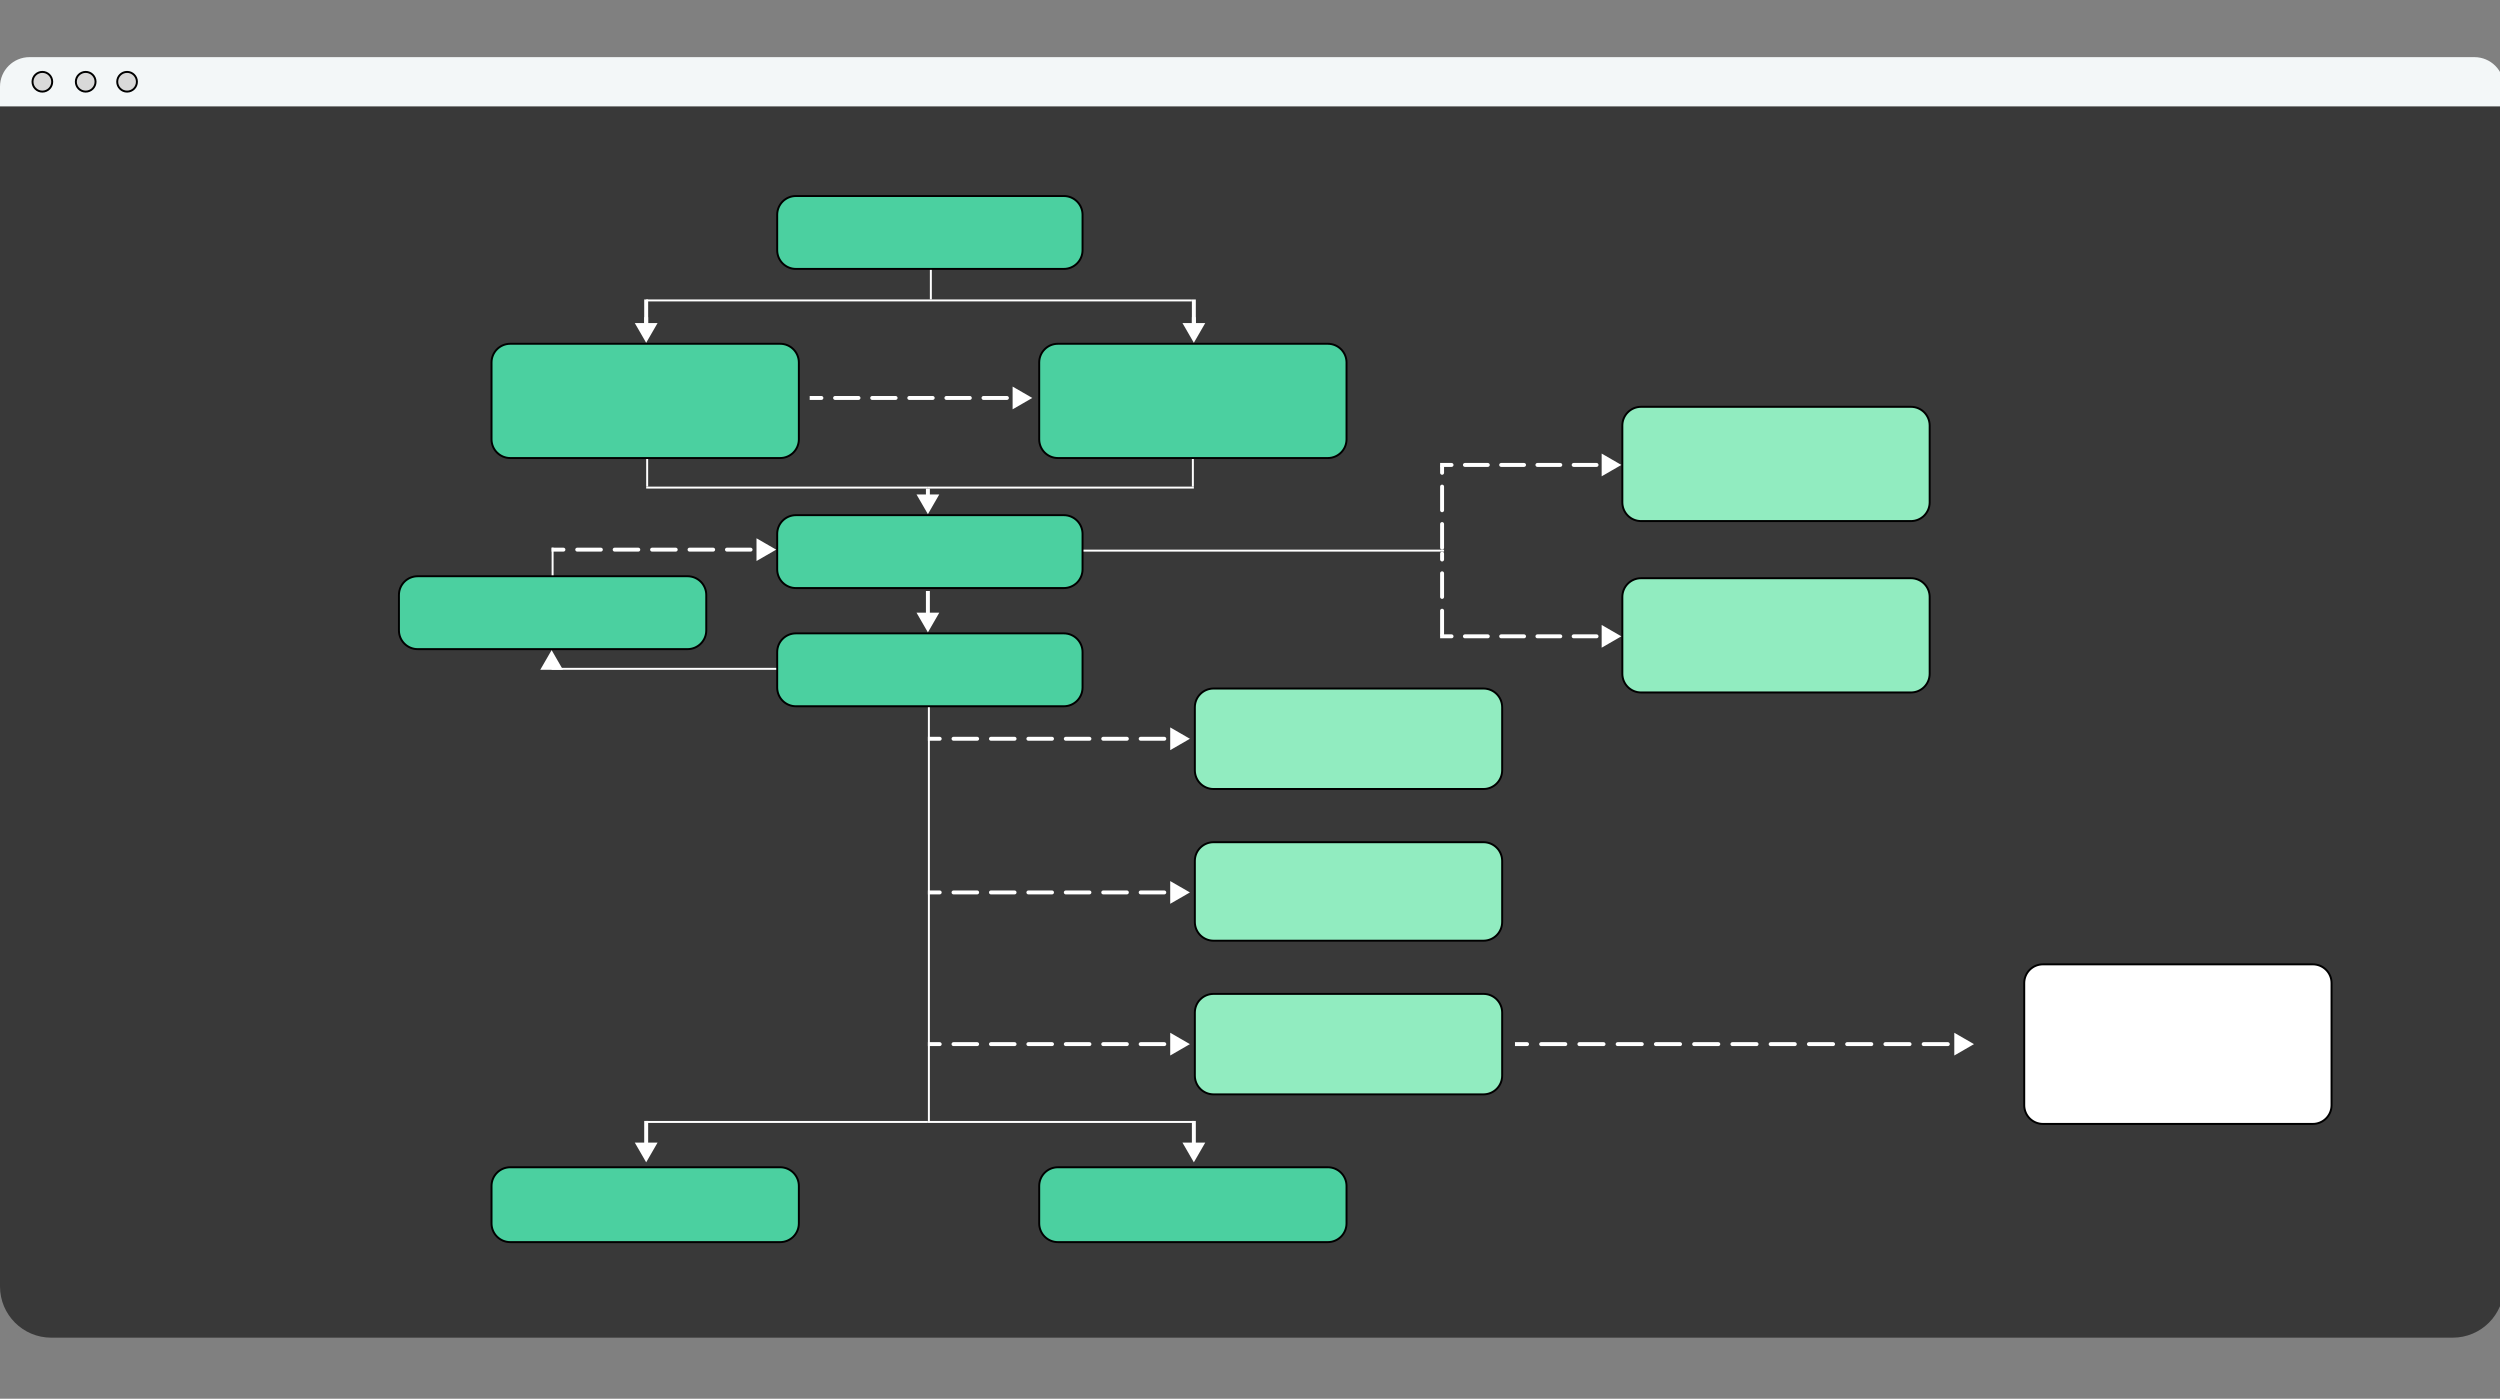 <svg width="1269" height="710" viewBox="0 0 1269 710" fill="none" xmlns="http://www.w3.org/2000/svg">
<rect x="0" y="0" width="1269" height="710" fill="#808080" stroke="none"/>
<g clip-path="url(#clip0_970_2307)">
<path d="M0 50H1271V653C1271 667.359 1259.36 679 1245 679H26C11.641 679 0 667.359 0 653V50Z" fill="#393939"/>
<path d="M0 44C0 35.716 6.716 29 15 29H1256C1264.28 29 1271 35.716 1271 44V54H0V44Z" fill="#F3F7F8"/>
<path d="M26.5 41.5C26.5 44.261 24.261 46.5 21.5 46.5C18.739 46.5 16.5 44.261 16.5 41.5C16.5 38.739 18.739 36.5 21.5 36.5C24.261 36.5 26.5 38.739 26.5 41.5Z" fill="#D9D9D9" stroke="black"/>
<path d="M48.5 41.5C48.5 44.261 46.261 46.5 43.5 46.5C40.739 46.5 38.5 44.261 38.5 41.5C38.5 38.739 40.739 36.5 43.5 36.5C46.261 36.5 48.5 38.739 48.5 41.5Z" fill="#D9D9D9" stroke="black"/>
<path d="M69.5 41.5C69.5 44.261 67.261 46.5 64.5 46.5C61.739 46.5 59.5 44.261 59.5 41.5C59.5 38.739 61.739 36.5 64.5 36.5C67.261 36.5 69.5 38.739 69.5 41.5Z" fill="#D9D9D9" stroke="black"/>
<path d="M404 99.5H540C545.247 99.5 549.5 103.753 549.5 109V127C549.5 132.247 545.247 136.5 540 136.5H404C398.753 136.5 394.5 132.247 394.5 127V109C394.5 103.753 398.753 99.5 404 99.5Z" fill="#4BD0A0" stroke="black"/>
<path d="M404 261.5H540C545.247 261.5 549.5 265.753 549.5 271V289C549.5 294.247 545.247 298.5 540 298.5H404C398.753 298.5 394.5 294.247 394.5 289V271C394.5 265.753 398.753 261.5 404 261.5Z" fill="#4BD0A0" stroke="black"/>
<path d="M212 292.5H349C354.247 292.5 358.5 296.753 358.5 302V320C358.5 325.247 354.247 329.5 349 329.5H212C206.753 329.5 202.5 325.247 202.5 320V302C202.5 296.753 206.753 292.5 212 292.5Z" fill="#4BD0A0" stroke="black"/>
<path d="M404 321.5H540C545.247 321.5 549.5 325.753 549.5 331V349C549.5 354.247 545.247 358.5 540 358.5H404C398.753 358.5 394.5 354.247 394.5 349V331C394.5 325.753 398.753 321.5 404 321.5Z" fill="#4BD0A0" stroke="black"/>
<path d="M259 174.5H396C401.247 174.5 405.5 178.753 405.5 184V223C405.5 228.247 401.247 232.5 396 232.5H259C253.753 232.5 249.5 228.247 249.5 223V184C249.5 178.753 253.753 174.5 259 174.5Z" fill="#4BD0A0" stroke="black"/>
<path d="M537 174.5H674C679.247 174.5 683.5 178.753 683.5 184V223C683.5 228.247 679.247 232.5 674 232.5H537C531.753 232.5 527.5 228.247 527.5 223V184C527.5 178.753 531.753 174.5 537 174.5Z" fill="#4BD0A0" stroke="black"/>
<path d="M833 206.5H970C975.247 206.5 979.5 210.753 979.5 216V255C979.5 260.247 975.247 264.5 970 264.5H833C827.753 264.5 823.5 260.247 823.5 255V216C823.5 210.753 827.753 206.5 833 206.5Z" fill="#91ECC0" stroke="black"/>
<path d="M616 349.5H753C758.247 349.5 762.5 353.753 762.5 359V391C762.5 396.247 758.247 400.5 753 400.5H616C610.753 400.5 606.5 396.247 606.5 391V359C606.5 353.753 610.753 349.5 616 349.5Z" fill="#91ECC0" stroke="black"/>
<path d="M833 293.5H970C975.247 293.5 979.5 297.753 979.5 303V342C979.5 347.247 975.247 351.5 970 351.5H833C827.753 351.5 823.5 347.247 823.5 342V303C823.5 297.753 827.753 293.5 833 293.5Z" fill="#91ECC0" stroke="black"/>
<path d="M616 427.5H753C758.247 427.5 762.5 431.753 762.5 437V468C762.5 473.247 758.247 477.5 753 477.5H616C610.753 477.5 606.5 473.247 606.5 468V437C606.5 431.753 610.753 427.5 616 427.5Z" fill="#91ECC0" stroke="black"/>
<path d="M616 504.5H753C758.247 504.5 762.5 508.753 762.5 514V546C762.5 551.247 758.247 555.5 753 555.5H616C610.753 555.5 606.5 551.247 606.5 546V514C606.5 508.753 610.753 504.5 616 504.5Z" fill="#91ECC0" stroke="black"/>
<path d="M259 592.5H396C401.247 592.5 405.5 596.753 405.5 602V621C405.5 626.247 401.247 630.5 396 630.5H259C253.753 630.5 249.5 626.247 249.5 621V602C249.5 596.753 253.753 592.5 259 592.5Z" fill="#4BD0A0" stroke="black"/>
<path d="M537 592.5H674C679.247 592.5 683.5 596.753 683.5 602V621C683.5 626.247 679.247 630.5 674 630.5H537C531.753 630.5 527.5 626.247 527.5 621V602C527.5 596.753 531.753 592.5 537 592.5Z" fill="#4BD0A0" stroke="black"/>
<path d="M1037 489.5H1174C1179.25 489.5 1183.5 493.753 1183.5 499V561C1183.5 566.247 1179.25 570.5 1174 570.5H1037C1031.75 570.5 1027.5 566.247 1027.5 561V499C1027.5 493.753 1031.75 489.5 1037 489.5Z" fill="white" stroke="black"/>
<path d="M524 202L519 199.113V204.887L524 202ZM416.947 202.5C417.224 202.5 417.447 202.276 417.447 202C417.447 201.724 417.224 201.5 416.947 201.5V202.5ZM423.886 201.5C423.61 201.5 423.386 201.724 423.386 202C423.386 202.276 423.61 202.5 423.886 202.5V201.5ZM435.781 202.5C436.057 202.5 436.281 202.276 436.281 202C436.281 201.724 436.057 201.5 435.781 201.5V202.5ZM442.719 201.5C442.443 201.5 442.219 201.724 442.219 202C442.219 202.276 442.443 202.5 442.719 202.5V201.5ZM454.614 202.5C454.89 202.5 455.114 202.276 455.114 202C455.114 201.724 454.89 201.5 454.614 201.5V202.5ZM461.553 201.5C461.276 201.5 461.053 201.724 461.053 202C461.053 202.276 461.276 202.5 461.553 202.5V201.5ZM473.447 202.5C473.724 202.5 473.947 202.276 473.947 202C473.947 201.724 473.724 201.5 473.447 201.5V202.5ZM480.386 201.5C480.11 201.5 479.886 201.724 479.886 202C479.886 202.276 480.11 202.5 480.386 202.5V201.5ZM492.281 202.5C492.557 202.5 492.781 202.276 492.781 202C492.781 201.724 492.557 201.5 492.281 201.5V202.5ZM499.219 201.5C498.943 201.5 498.719 201.724 498.719 202C498.719 202.276 498.943 202.5 499.219 202.5V201.5ZM511.114 202.5C511.39 202.5 511.614 202.276 511.614 202C511.614 201.724 511.39 201.5 511.114 201.5V202.5ZM518.053 201.5C517.776 201.5 517.553 201.724 517.553 202C517.553 202.276 517.776 202.5 518.053 202.5V201.5ZM411 202.5H416.947V201.5H411V202.5ZM423.886 202.5H435.781V201.5H423.886V202.5ZM442.719 202.5H454.614V201.5H442.719V202.5ZM461.553 202.5H473.447V201.5H461.553V202.5ZM480.386 202.5H492.281V201.5H480.386V202.5ZM499.219 202.5H511.114V201.5H499.219V202.5ZM518.053 202.5H519.5V201.5H518.053V202.5ZM524 202L514 196.227V207.774L524 202ZM416.947 203C417.5 203 417.947 202.552 417.947 202C417.947 201.448 417.5 201 416.947 201V203ZM423.886 201C423.334 201 422.886 201.448 422.886 202C422.886 202.552 423.334 203 423.886 203V201ZM435.781 203C436.333 203 436.781 202.552 436.781 202C436.781 201.448 436.333 201 435.781 201V203ZM442.719 201C442.167 201 441.719 201.448 441.719 202C441.719 202.552 442.167 203 442.719 203V201ZM454.614 203C455.166 203 455.614 202.552 455.614 202C455.614 201.448 455.166 201 454.614 201V203ZM461.553 201C461 201 460.553 201.448 460.553 202C460.553 202.552 461 203 461.553 203V201ZM473.447 203C474 203 474.447 202.552 474.447 202C474.447 201.448 474 201 473.447 201V203ZM480.386 201C479.834 201 479.386 201.448 479.386 202C479.386 202.552 479.834 203 480.386 203V201ZM492.281 203C492.833 203 493.281 202.552 493.281 202C493.281 201.448 492.833 201 492.281 201V203ZM499.219 201C498.667 201 498.219 201.448 498.219 202C498.219 202.552 498.667 203 499.219 203V201ZM511.114 203C511.666 203 512.114 202.552 512.114 202C512.114 201.448 511.666 201 511.114 201V203ZM518.053 201C517.5 201 517.053 201.448 517.053 202C517.053 202.552 517.5 203 518.053 203V201ZM411 203H416.947V201H411V203ZM423.886 203H435.781V201H423.886V203ZM442.719 203H454.614V201H442.719V203ZM461.553 203H473.447V201H461.553V203ZM480.386 203H492.281V201H480.386V203ZM499.219 203H511.114V201H499.219V203Z" fill="white"/>
<path d="M604 375L599 372.113V377.887L604 375ZM477 375.5C477.276 375.5 477.5 375.276 477.5 375C477.5 374.724 477.276 374.5 477 374.5V375.5ZM484 374.5C483.724 374.5 483.5 374.724 483.5 375C483.5 375.276 483.724 375.5 484 375.5V374.5ZM496 375.5C496.276 375.5 496.5 375.276 496.5 375C496.5 374.724 496.276 374.5 496 374.5V375.5ZM503 374.5C502.724 374.5 502.5 374.724 502.5 375C502.5 375.276 502.724 375.5 503 375.5V374.5ZM515 375.5C515.276 375.5 515.5 375.276 515.5 375C515.5 374.724 515.276 374.5 515 374.5V375.5ZM522 374.5C521.724 374.5 521.5 374.724 521.5 375C521.5 375.276 521.724 375.5 522 375.5V374.5ZM534 375.5C534.276 375.5 534.5 375.276 534.5 375C534.5 374.724 534.276 374.5 534 374.5V375.5ZM541 374.5C540.724 374.5 540.5 374.724 540.5 375C540.5 375.276 540.724 375.5 541 375.5V374.5ZM553 375.5C553.276 375.5 553.5 375.276 553.5 375C553.5 374.724 553.276 374.5 553 374.5V375.5ZM560 374.5C559.724 374.5 559.5 374.724 559.5 375C559.5 375.276 559.724 375.5 560 375.5V374.5ZM572 375.5C572.276 375.5 572.5 375.276 572.5 375C572.5 374.724 572.276 374.5 572 374.5V375.5ZM579 374.5C578.724 374.5 578.5 374.724 578.5 375C578.5 375.276 578.724 375.5 579 375.5V374.5ZM591 375.5C591.276 375.5 591.5 375.276 591.5 375C591.5 374.724 591.276 374.5 591 374.5V375.5ZM598 374.5C597.724 374.5 597.5 374.724 597.5 375C597.5 375.276 597.724 375.5 598 375.5V374.5ZM471 375.5H477V374.5H471V375.5ZM484 375.5H496V374.5H484V375.5ZM503 375.5H515V374.5H503V375.5ZM522 375.5H534V374.5H522V375.5ZM541 375.5H553V374.5H541V375.5ZM560 375.5H572V374.5H560V375.5ZM579 375.5H591V374.5H579V375.5ZM598 375.5H599.5V374.5H598V375.5ZM604 375L594 369.227V380.774L604 375ZM477 376C477.552 376 478 375.552 478 375C478 374.448 477.552 374 477 374V376ZM484 374C483.448 374 483 374.448 483 375C483 375.552 483.448 376 484 376V374ZM496 376C496.552 376 497 375.552 497 375C497 374.448 496.552 374 496 374V376ZM503 374C502.448 374 502 374.448 502 375C502 375.552 502.448 376 503 376V374ZM515 376C515.552 376 516 375.552 516 375C516 374.448 515.552 374 515 374V376ZM522 374C521.448 374 521 374.448 521 375C521 375.552 521.448 376 522 376V374ZM534 376C534.552 376 535 375.552 535 375C535 374.448 534.552 374 534 374V376ZM541 374C540.448 374 540 374.448 540 375C540 375.552 540.448 376 541 376V374ZM553 376C553.552 376 554 375.552 554 375C554 374.448 553.552 374 553 374V376ZM560 374C559.448 374 559 374.448 559 375C559 375.552 559.448 376 560 376V374ZM572 376C572.552 376 573 375.552 573 375C573 374.448 572.552 374 572 374V376ZM579 374C578.448 374 578 374.448 578 375C578 375.552 578.448 376 579 376V374ZM591 376C591.552 376 592 375.552 592 375C592 374.448 591.552 374 591 374V376ZM598 374C597.448 374 597 374.448 597 375C597 375.552 597.448 376 598 376V374ZM471 376H477V374H471V376ZM484 376H496V374H484V376ZM503 376H515V374H503V376ZM522 376H534V374H522V376ZM541 376H553V374H541V376ZM560 376H572V374H560V376ZM579 376H591V374H579V376Z" fill="white"/>
<path d="M394 279L389 276.113V281.887L394 279ZM286 279.5C286.276 279.5 286.5 279.276 286.5 279C286.5 278.724 286.276 278.5 286 278.5V279.5ZM293 278.5C292.724 278.5 292.5 278.724 292.5 279C292.5 279.276 292.724 279.5 293 279.5V278.5ZM305 279.5C305.276 279.5 305.5 279.276 305.5 279C305.5 278.724 305.276 278.5 305 278.5V279.5ZM312 278.5C311.724 278.5 311.5 278.724 311.5 279C311.5 279.276 311.724 279.5 312 279.5V278.5ZM324 279.5C324.276 279.5 324.5 279.276 324.5 279C324.5 278.724 324.276 278.5 324 278.5V279.5ZM331 278.5C330.724 278.5 330.5 278.724 330.5 279C330.5 279.276 330.724 279.5 331 279.5V278.5ZM343 279.5C343.276 279.5 343.5 279.276 343.5 279C343.5 278.724 343.276 278.5 343 278.5V279.5ZM350 278.5C349.724 278.5 349.5 278.724 349.5 279C349.5 279.276 349.724 279.5 350 279.5V278.5ZM362 279.5C362.276 279.5 362.5 279.276 362.5 279C362.5 278.724 362.276 278.5 362 278.5V279.5ZM369 278.5C368.724 278.5 368.5 278.724 368.5 279C368.5 279.276 368.724 279.5 369 279.5V278.5ZM381 279.5C381.276 279.5 381.5 279.276 381.5 279C381.5 278.724 381.276 278.5 381 278.5V279.5ZM388 278.5C387.724 278.5 387.5 278.724 387.5 279C387.5 279.276 387.724 279.5 388 279.5V278.5ZM280 279.5H286V278.5H280V279.5ZM293 279.5H305V278.5H293V279.5ZM312 279.5H324V278.5H312V279.5ZM331 279.5H343V278.5H331V279.5ZM350 279.5H362V278.5H350V279.5ZM369 279.5H381V278.5H369V279.5ZM388 279.5H389.5V278.5H388V279.5ZM394 279L384 273.227V284.774L394 279ZM286 280C286.552 280 287 279.552 287 279C287 278.448 286.552 278 286 278V280ZM293 278C292.448 278 292 278.448 292 279C292 279.552 292.448 280 293 280V278ZM305 280C305.552 280 306 279.552 306 279C306 278.448 305.552 278 305 278V280ZM312 278C311.448 278 311 278.448 311 279C311 279.552 311.448 280 312 280V278ZM324 280C324.552 280 325 279.552 325 279C325 278.448 324.552 278 324 278V280ZM331 278C330.448 278 330 278.448 330 279C330 279.552 330.448 280 331 280V278ZM343 280C343.552 280 344 279.552 344 279C344 278.448 343.552 278 343 278V280ZM350 278C349.448 278 349 278.448 349 279C349 279.552 349.448 280 350 280V278ZM362 280C362.552 280 363 279.552 363 279C363 278.448 362.552 278 362 278V280ZM369 278C368.448 278 368 278.448 368 279C368 279.552 368.448 280 369 280V278ZM381 280C381.552 280 382 279.552 382 279C382 278.448 381.552 278 381 278V280ZM388 278C387.448 278 387 278.448 387 279C387 279.552 387.448 280 388 280V278ZM280 280H286V278H280V280ZM293 280H305V278H293V280ZM312 280H324V278H312V280ZM331 280H343V278H331V280ZM350 280H362V278H350V280ZM369 280H381V278H369V280Z" fill="white"/>
<path d="M604 453L599 450.113V455.887L604 453ZM477 453.5C477.276 453.5 477.5 453.276 477.5 453C477.5 452.724 477.276 452.5 477 452.5V453.5ZM484 452.5C483.724 452.5 483.5 452.724 483.5 453C483.5 453.276 483.724 453.5 484 453.5V452.5ZM496 453.5C496.276 453.5 496.5 453.276 496.5 453C496.5 452.724 496.276 452.5 496 452.5V453.5ZM503 452.5C502.724 452.5 502.5 452.724 502.5 453C502.5 453.276 502.724 453.5 503 453.5V452.5ZM515 453.5C515.276 453.5 515.5 453.276 515.5 453C515.5 452.724 515.276 452.5 515 452.5V453.5ZM522 452.5C521.724 452.5 521.5 452.724 521.5 453C521.5 453.276 521.724 453.5 522 453.5V452.5ZM534 453.5C534.276 453.5 534.5 453.276 534.5 453C534.5 452.724 534.276 452.5 534 452.5V453.5ZM541 452.5C540.724 452.5 540.5 452.724 540.5 453C540.5 453.276 540.724 453.5 541 453.5V452.5ZM553 453.5C553.276 453.5 553.5 453.276 553.5 453C553.5 452.724 553.276 452.5 553 452.5V453.5ZM560 452.5C559.724 452.5 559.5 452.724 559.5 453C559.5 453.276 559.724 453.5 560 453.5V452.5ZM572 453.5C572.276 453.5 572.5 453.276 572.5 453C572.5 452.724 572.276 452.5 572 452.5V453.5ZM579 452.5C578.724 452.5 578.5 452.724 578.5 453C578.5 453.276 578.724 453.5 579 453.5V452.5ZM591 453.5C591.276 453.5 591.5 453.276 591.5 453C591.5 452.724 591.276 452.5 591 452.5V453.5ZM598 452.5C597.724 452.5 597.5 452.724 597.5 453C597.5 453.276 597.724 453.5 598 453.5V452.5ZM471 453.5H477V452.5H471V453.5ZM484 453.5H496V452.5H484V453.5ZM503 453.5H515V452.5H503V453.5ZM522 453.5H534V452.5H522V453.5ZM541 453.5H553V452.5H541V453.5ZM560 453.5H572V452.5H560V453.5ZM579 453.5H591V452.5H579V453.5ZM598 453.5H599.5V452.5H598V453.5ZM604 453L594 447.227V458.774L604 453ZM477 454C477.552 454 478 453.552 478 453C478 452.448 477.552 452 477 452V454ZM484 452C483.448 452 483 452.448 483 453C483 453.552 483.448 454 484 454V452ZM496 454C496.552 454 497 453.552 497 453C497 452.448 496.552 452 496 452V454ZM503 452C502.448 452 502 452.448 502 453C502 453.552 502.448 454 503 454V452ZM515 454C515.552 454 516 453.552 516 453C516 452.448 515.552 452 515 452V454ZM522 452C521.448 452 521 452.448 521 453C521 453.552 521.448 454 522 454V452ZM534 454C534.552 454 535 453.552 535 453C535 452.448 534.552 452 534 452V454ZM541 452C540.448 452 540 452.448 540 453C540 453.552 540.448 454 541 454V452ZM553 454C553.552 454 554 453.552 554 453C554 452.448 553.552 452 553 452V454ZM560 452C559.448 452 559 452.448 559 453C559 453.552 559.448 454 560 454V452ZM572 454C572.552 454 573 453.552 573 453C573 452.448 572.552 452 572 452V454ZM579 452C578.448 452 578 452.448 578 453C578 453.552 578.448 454 579 454V452ZM591 454C591.552 454 592 453.552 592 453C592 452.448 591.552 452 591 452V454ZM598 452C597.448 452 597 452.448 597 453C597 453.552 597.448 454 598 454V452ZM471 454H477V452H471V454ZM484 454H496V452H484V454ZM503 454H515V452H503V454ZM522 454H534V452H522V454ZM541 454H553V452H541V454ZM560 454H572V452H560V454ZM579 454H591V452H579V454Z" fill="white"/>
<path d="M823 236L818 233.113V238.887L823 236ZM736.811 236.5C737.087 236.5 737.311 236.276 737.311 236C737.311 235.724 737.087 235.5 736.811 235.5V236.5ZM743.589 235.5C743.313 235.5 743.089 235.724 743.089 236C743.089 236.276 743.313 236.5 743.589 236.5V235.5ZM755.211 236.5C755.487 236.5 755.711 236.276 755.711 236C755.711 235.724 755.487 235.5 755.211 235.5V236.5ZM761.989 235.5C761.713 235.5 761.489 235.724 761.489 236C761.489 236.276 761.713 236.5 761.989 236.5V235.5ZM773.611 236.5C773.887 236.5 774.111 236.276 774.111 236C774.111 235.724 773.887 235.5 773.611 235.5V236.5ZM780.389 235.5C780.113 235.5 779.889 235.724 779.889 236C779.889 236.276 780.113 236.5 780.389 236.5V235.5ZM792.011 236.5C792.287 236.5 792.511 236.276 792.511 236C792.511 235.724 792.287 235.5 792.011 235.5V236.5ZM798.789 235.5C798.513 235.5 798.289 235.724 798.289 236C798.289 236.276 798.513 236.5 798.789 236.5V235.5ZM810.411 236.5C810.687 236.5 810.911 236.276 810.911 236C810.911 235.724 810.687 235.5 810.411 235.5V236.5ZM817.189 235.5C816.913 235.5 816.689 235.724 816.689 236C816.689 236.276 816.913 236.5 817.189 236.5V235.5ZM731 236.5H736.811V235.5H731V236.5ZM743.589 236.5H755.211V235.5H743.589V236.5ZM761.989 236.5H773.611V235.5H761.989V236.5ZM780.389 236.5H792.011V235.5H780.389V236.5ZM798.789 236.5H810.411V235.5H798.789V236.5ZM817.189 236.5H818.5V235.5H817.189V236.5ZM823 236L813 230.227V241.774L823 236ZM736.811 237C737.363 237 737.811 236.552 737.811 236C737.811 235.448 737.363 235 736.811 235V237ZM743.589 235C743.037 235 742.589 235.448 742.589 236C742.589 236.552 743.037 237 743.589 237V235ZM755.211 237C755.763 237 756.211 236.552 756.211 236C756.211 235.448 755.763 235 755.211 235V237ZM761.989 235C761.437 235 760.989 235.448 760.989 236C760.989 236.552 761.437 237 761.989 237V235ZM773.611 237C774.163 237 774.611 236.552 774.611 236C774.611 235.448 774.163 235 773.611 235V237ZM780.389 235C779.837 235 779.389 235.448 779.389 236C779.389 236.552 779.837 237 780.389 237V235ZM792.011 237C792.563 237 793.011 236.552 793.011 236C793.011 235.448 792.563 235 792.011 235V237ZM798.789 235C798.237 235 797.789 235.448 797.789 236C797.789 236.552 798.237 237 798.789 237V235ZM810.411 237C810.963 237 811.411 236.552 811.411 236C811.411 235.448 810.963 235 810.411 235V237ZM817.189 235C816.637 235 816.189 235.448 816.189 236C816.189 236.552 816.637 237 817.189 237V235ZM731 237H736.811V235H731V237ZM743.589 237H755.211V235H743.589V237ZM761.989 237H773.611V235H761.989V237ZM780.389 237H792.011V235H780.389V237ZM798.789 237H810.411V235H798.789V237Z" fill="white"/>
<path d="M471 321L476.774 311H465.226L471 321ZM470 300V312H472V300H470Z" fill="white"/>
<path d="M471 261L476.774 251H465.226L471 261ZM470 248V252H472V248H470Z" fill="white"/>
<path d="M328 174L333.774 164H322.226L328 174ZM327 161V165H329V161H327Z" fill="white"/>
<path d="M606 174L611.774 164H600.226L606 174ZM605 161V165H607V161H605Z" fill="white"/>
<path d="M280 330L274.226 340H285.774L280 330ZM281 340V339H279V340H281Z" fill="white"/>
<path d="M328 590L333.774 580H322.226L328 590ZM327 569V581H329V569H327Z" fill="white"/>
<path d="M606 590L611.774 580H600.226L606 590ZM605 569V581H607V569H605Z" fill="white"/>
<path d="M823 323L818 320.113V325.887L823 323ZM736.811 323.5C737.087 323.5 737.311 323.276 737.311 323C737.311 322.724 737.087 322.5 736.811 322.5V323.5ZM743.589 322.5C743.313 322.5 743.089 322.724 743.089 323C743.089 323.276 743.313 323.5 743.589 323.5V322.5ZM755.211 323.5C755.487 323.5 755.711 323.276 755.711 323C755.711 322.724 755.487 322.5 755.211 322.5V323.5ZM761.989 322.5C761.713 322.5 761.489 322.724 761.489 323C761.489 323.276 761.713 323.5 761.989 323.5V322.5ZM773.611 323.5C773.887 323.5 774.111 323.276 774.111 323C774.111 322.724 773.887 322.5 773.611 322.5V323.5ZM780.389 322.5C780.113 322.5 779.889 322.724 779.889 323C779.889 323.276 780.113 323.5 780.389 323.5V322.5ZM792.011 323.5C792.287 323.5 792.511 323.276 792.511 323C792.511 322.724 792.287 322.5 792.011 322.5V323.5ZM798.789 322.5C798.513 322.5 798.289 322.724 798.289 323C798.289 323.276 798.513 323.5 798.789 323.5V322.5ZM810.411 323.5C810.687 323.5 810.911 323.276 810.911 323C810.911 322.724 810.687 322.5 810.411 322.5V323.5ZM817.189 322.5C816.913 322.5 816.689 322.724 816.689 323C816.689 323.276 816.913 323.5 817.189 323.5V322.5ZM731 323.5H736.811V322.5H731V323.5ZM743.589 323.5H755.211V322.5H743.589V323.5ZM761.989 323.5H773.611V322.5H761.989V323.5ZM780.389 323.5H792.011V322.5H780.389V323.5ZM798.789 323.5H810.411V322.5H798.789V323.5ZM817.189 323.5H818.5V322.5H817.189V323.5ZM823 323L813 317.227V328.774L823 323ZM736.811 324C737.363 324 737.811 323.552 737.811 323C737.811 322.448 737.363 322 736.811 322V324ZM743.589 322C743.037 322 742.589 322.448 742.589 323C742.589 323.552 743.037 324 743.589 324V322ZM755.211 324C755.763 324 756.211 323.552 756.211 323C756.211 322.448 755.763 322 755.211 322V324ZM761.989 322C761.437 322 760.989 322.448 760.989 323C760.989 323.552 761.437 324 761.989 324V322ZM773.611 324C774.163 324 774.611 323.552 774.611 323C774.611 322.448 774.163 322 773.611 322V324ZM780.389 322C779.837 322 779.389 322.448 779.389 323C779.389 323.552 779.837 324 780.389 324V322ZM792.011 324C792.563 324 793.011 323.552 793.011 323C793.011 322.448 792.563 322 792.011 322V324ZM798.789 322C798.237 322 797.789 322.448 797.789 323C797.789 323.552 798.237 324 798.789 324V322ZM810.411 324C810.963 324 811.411 323.552 811.411 323C811.411 322.448 810.963 322 810.411 322V324ZM817.189 322C816.637 322 816.189 322.448 816.189 323C816.189 323.552 816.637 324 817.189 324V322ZM731 324H736.811V322H731V324ZM743.589 324H755.211V322H743.589V324ZM761.989 324H773.611V322H761.989V324ZM780.389 324H792.011V322H780.389V324ZM798.789 324H810.411V322H798.789V324Z" fill="white"/>
<path d="M604 530L599 527.113V532.887L604 530ZM477 530.5C477.276 530.5 477.5 530.276 477.5 530C477.5 529.724 477.276 529.5 477 529.5V530.5ZM484 529.5C483.724 529.5 483.5 529.724 483.5 530C483.5 530.276 483.724 530.5 484 530.5V529.5ZM496 530.5C496.276 530.5 496.5 530.276 496.5 530C496.5 529.724 496.276 529.5 496 529.5V530.5ZM503 529.5C502.724 529.5 502.5 529.724 502.5 530C502.5 530.276 502.724 530.5 503 530.5V529.5ZM515 530.5C515.276 530.5 515.5 530.276 515.5 530C515.5 529.724 515.276 529.5 515 529.5V530.5ZM522 529.5C521.724 529.5 521.5 529.724 521.5 530C521.5 530.276 521.724 530.5 522 530.5V529.5ZM534 530.5C534.276 530.5 534.5 530.276 534.5 530C534.5 529.724 534.276 529.5 534 529.5V530.5ZM541 529.5C540.724 529.5 540.5 529.724 540.5 530C540.5 530.276 540.724 530.5 541 530.5V529.5ZM553 530.5C553.276 530.5 553.5 530.276 553.5 530C553.5 529.724 553.276 529.5 553 529.5V530.5ZM560 529.5C559.724 529.5 559.5 529.724 559.5 530C559.5 530.276 559.724 530.5 560 530.5V529.5ZM572 530.5C572.276 530.5 572.5 530.276 572.5 530C572.5 529.724 572.276 529.5 572 529.5V530.5ZM579 529.5C578.724 529.5 578.5 529.724 578.5 530C578.5 530.276 578.724 530.5 579 530.5V529.5ZM591 530.5C591.276 530.5 591.5 530.276 591.5 530C591.5 529.724 591.276 529.5 591 529.5V530.5ZM598 529.5C597.724 529.5 597.5 529.724 597.5 530C597.5 530.276 597.724 530.5 598 530.5V529.5ZM471 530.5H477V529.5H471V530.5ZM484 530.5H496V529.5H484V530.5ZM503 530.5H515V529.5H503V530.5ZM522 530.5H534V529.5H522V530.5ZM541 530.5H553V529.5H541V530.5ZM560 530.5H572V529.5H560V530.5ZM579 530.5H591V529.5H579V530.5ZM598 530.5H599.5V529.5H598V530.5ZM604 530L594 524.227V535.774L604 530ZM477 531C477.552 531 478 530.552 478 530C478 529.448 477.552 529 477 529V531ZM484 529C483.448 529 483 529.448 483 530C483 530.552 483.448 531 484 531V529ZM496 531C496.552 531 497 530.552 497 530C497 529.448 496.552 529 496 529V531ZM503 529C502.448 529 502 529.448 502 530C502 530.552 502.448 531 503 531V529ZM515 531C515.552 531 516 530.552 516 530C516 529.448 515.552 529 515 529V531ZM522 529C521.448 529 521 529.448 521 530C521 530.552 521.448 531 522 531V529ZM534 531C534.552 531 535 530.552 535 530C535 529.448 534.552 529 534 529V531ZM541 529C540.448 529 540 529.448 540 530C540 530.552 540.448 531 541 531V529ZM553 531C553.552 531 554 530.552 554 530C554 529.448 553.552 529 553 529V531ZM560 529C559.448 529 559 529.448 559 530C559 530.552 559.448 531 560 531V529ZM572 531C572.552 531 573 530.552 573 530C573 529.448 572.552 529 572 529V531ZM579 529C578.448 529 578 529.448 578 530C578 530.552 578.448 531 579 531V529ZM591 531C591.552 531 592 530.552 592 530C592 529.448 591.552 529 591 529V531ZM598 529C597.448 529 597 529.448 597 530C597 530.552 597.448 531 598 531V529ZM471 531H477V529H471V531ZM484 531H496V529H484V531ZM503 531H515V529H503V531ZM522 531H534V529H522V531ZM541 531H553V529H541V531ZM560 531H572V529H560V531ZM579 531H591V529H579V531Z" fill="white"/>
<path d="M1002 530L997 527.113V532.887L1002 530ZM775.132 530.5C775.408 530.5 775.632 530.276 775.632 530C775.632 529.724 775.408 529.5 775.132 529.5V530.5ZM782.285 529.5C782.009 529.5 781.785 529.724 781.785 530C781.785 530.276 782.009 530.5 782.285 530.5V529.5ZM794.548 530.5C794.824 530.5 795.048 530.276 795.048 530C795.048 529.724 794.824 529.5 794.548 529.5V530.5ZM801.702 529.5C801.426 529.5 801.202 529.724 801.202 530C801.202 530.276 801.426 530.5 801.702 530.5V529.5ZM813.965 530.5C814.241 530.5 814.465 530.276 814.465 530C814.465 529.724 814.241 529.5 813.965 529.5V530.5ZM821.118 529.5C820.842 529.5 820.618 529.724 820.618 530C820.618 530.276 820.842 530.5 821.118 530.5V529.5ZM833.382 530.5C833.658 530.5 833.882 530.276 833.882 530C833.882 529.724 833.658 529.5 833.382 529.5V530.5ZM840.535 529.5C840.259 529.5 840.035 529.724 840.035 530C840.035 530.276 840.259 530.5 840.535 530.5V529.5ZM852.798 530.5C853.074 530.5 853.298 530.276 853.298 530C853.298 529.724 853.074 529.5 852.798 529.5V530.5ZM859.952 529.5C859.676 529.5 859.452 529.724 859.452 530C859.452 530.276 859.676 530.5 859.952 530.5V529.5ZM872.215 530.5C872.491 530.5 872.715 530.276 872.715 530C872.715 529.724 872.491 529.5 872.215 529.5V530.5ZM879.368 529.5C879.092 529.5 878.868 529.724 878.868 530C878.868 530.276 879.092 530.5 879.368 530.5V529.5ZM891.632 530.5C891.908 530.5 892.132 530.276 892.132 530C892.132 529.724 891.908 529.5 891.632 529.5V530.5ZM898.785 529.5C898.509 529.5 898.285 529.724 898.285 530C898.285 530.276 898.509 530.5 898.785 530.5V529.5ZM911.048 530.5C911.324 530.5 911.548 530.276 911.548 530C911.548 529.724 911.324 529.5 911.048 529.5V530.5ZM918.202 529.5C917.926 529.5 917.702 529.724 917.702 530C917.702 530.276 917.926 530.5 918.202 530.5V529.5ZM930.465 530.5C930.741 530.5 930.965 530.276 930.965 530C930.965 529.724 930.741 529.5 930.465 529.5V530.5ZM937.618 529.5C937.342 529.5 937.118 529.724 937.118 530C937.118 530.276 937.342 530.5 937.618 530.5V529.5ZM949.882 530.5C950.158 530.5 950.382 530.276 950.382 530C950.382 529.724 950.158 529.5 949.882 529.5V530.5ZM957.035 529.5C956.759 529.5 956.535 529.724 956.535 530C956.535 530.276 956.759 530.5 957.035 530.5V529.5ZM969.298 530.5C969.574 530.5 969.798 530.276 969.798 530C969.798 529.724 969.574 529.5 969.298 529.5V530.5ZM976.452 529.5C976.176 529.5 975.952 529.724 975.952 530C975.952 530.276 976.176 530.5 976.452 530.5V529.5ZM988.715 530.5C988.991 530.5 989.215 530.276 989.215 530C989.215 529.724 988.991 529.5 988.715 529.5V530.5ZM995.868 529.5C995.592 529.5 995.368 529.724 995.368 530C995.368 530.276 995.592 530.5 995.868 530.5V529.5ZM769 530.5H775.132V529.5H769V530.5ZM782.285 530.5H794.548V529.5H782.285V530.5ZM801.702 530.5H813.965V529.5H801.702V530.5ZM821.118 530.5H833.382V529.5H821.118V530.5ZM840.535 530.5H852.798V529.5H840.535V530.5ZM859.952 530.5H872.215V529.5H859.952V530.5ZM879.368 530.5H891.632V529.5H879.368V530.5ZM898.785 530.5H911.048V529.5H898.785V530.5ZM918.202 530.5H930.465V529.5H918.202V530.5ZM937.618 530.5H949.882V529.5H937.618V530.5ZM957.035 530.5H969.298V529.5H957.035V530.5ZM976.452 530.5H988.715V529.5H976.452V530.5ZM995.868 530.5H997.5V529.5H995.868V530.5ZM1002 530L992 524.227V535.774L1002 530ZM775.132 531C775.684 531 776.132 530.552 776.132 530C776.132 529.448 775.684 529 775.132 529V531ZM782.285 529C781.733 529 781.285 529.448 781.285 530C781.285 530.552 781.733 531 782.285 531V529ZM794.548 531C795.101 531 795.548 530.552 795.548 530C795.548 529.448 795.101 529 794.548 529V531ZM801.702 529C801.149 529 800.702 529.448 800.702 530C800.702 530.552 801.149 531 801.702 531V529ZM813.965 531C814.517 531 814.965 530.552 814.965 530C814.965 529.448 814.517 529 813.965 529V531ZM821.118 529C820.566 529 820.118 529.448 820.118 530C820.118 530.552 820.566 531 821.118 531V529ZM833.382 531C833.934 531 834.382 530.552 834.382 530C834.382 529.448 833.934 529 833.382 529V531ZM840.535 529C839.983 529 839.535 529.448 839.535 530C839.535 530.552 839.983 531 840.535 531V529ZM852.798 531C853.351 531 853.798 530.552 853.798 530C853.798 529.448 853.351 529 852.798 529V531ZM859.952 529C859.399 529 858.952 529.448 858.952 530C858.952 530.552 859.399 531 859.952 531V529ZM872.215 531C872.767 531 873.215 530.552 873.215 530C873.215 529.448 872.767 529 872.215 529V531ZM879.368 529C878.816 529 878.368 529.448 878.368 530C878.368 530.552 878.816 531 879.368 531V529ZM891.632 531C892.184 531 892.632 530.552 892.632 530C892.632 529.448 892.184 529 891.632 529V531ZM898.785 529C898.233 529 897.785 529.448 897.785 530C897.785 530.552 898.233 531 898.785 531V529ZM911.048 531C911.601 531 912.048 530.552 912.048 530C912.048 529.448 911.601 529 911.048 529V531ZM918.202 529C917.649 529 917.202 529.448 917.202 530C917.202 530.552 917.649 531 918.202 531V529ZM930.465 531C931.017 531 931.465 530.552 931.465 530C931.465 529.448 931.017 529 930.465 529V531ZM937.618 529C937.066 529 936.618 529.448 936.618 530C936.618 530.552 937.066 531 937.618 531V529ZM949.882 531C950.434 531 950.882 530.552 950.882 530C950.882 529.448 950.434 529 949.882 529V531ZM957.035 529C956.483 529 956.035 529.448 956.035 530C956.035 530.552 956.483 531 957.035 531V529ZM969.298 531C969.851 531 970.298 530.552 970.298 530C970.298 529.448 969.851 529 969.298 529V531ZM976.452 529C975.899 529 975.452 529.448 975.452 530C975.452 530.552 975.899 531 976.452 531V529ZM988.715 531C989.267 531 989.715 530.552 989.715 530C989.715 529.448 989.267 529 988.715 529V531ZM995.868 529C995.316 529 994.868 529.448 994.868 530C994.868 530.552 995.316 531 995.868 531V529ZM769 531H775.132V529H769V531ZM782.285 531H794.548V529H782.285V531ZM801.702 531H813.965V529H801.702V531ZM821.118 531H833.382V529H821.118V531ZM840.535 531H852.798V529H840.535V531ZM859.952 531H872.215V529H859.952V531ZM879.368 531H891.632V529H879.368V531ZM898.785 531H911.048V529H898.785V531ZM918.202 531H930.465V529H918.202V531ZM937.618 531H949.882V529H937.618V531ZM957.035 531H969.298V529H957.035V531ZM976.452 531H988.715V529H976.452V531Z" fill="white"/>
<path d="M471.5 359V569" stroke="white"/>
<path d="M550 279.5H733" stroke="white"/>
<path d="M280 339.5H394" stroke="white"/>
<path d="M328 247.5H471" stroke="white"/>
<path d="M471 247.5H606" stroke="white"/>
<path d="M328 152.5H605" stroke="white"/>
<path d="M280.5 278V292" stroke="white"/>
<path d="M328.5 233V247" stroke="white"/>
<path d="M328 152V166" stroke="white" stroke-width="2"/>
<path d="M606 152V166" stroke="white" stroke-width="2"/>
<path d="M472.5 137V152" stroke="white"/>
<path d="M605.5 233V247" stroke="white"/>
<path d="M328 569.5H471" stroke="white"/>
<path d="M471 569.5H606" stroke="white"/>
<path d="M732 278V237" stroke="white" stroke-width="2" stroke-linecap="round" stroke-dasharray="12 7"/>
<path d="M732 322V281" stroke="white" stroke-width="2" stroke-linecap="round" stroke-dasharray="12 7"/>
</g>
<defs>
<clipPath id="clip0_970_2307">
<rect width="1269" height="710" fill="white"/>
</clipPath>
</defs>
</svg>
